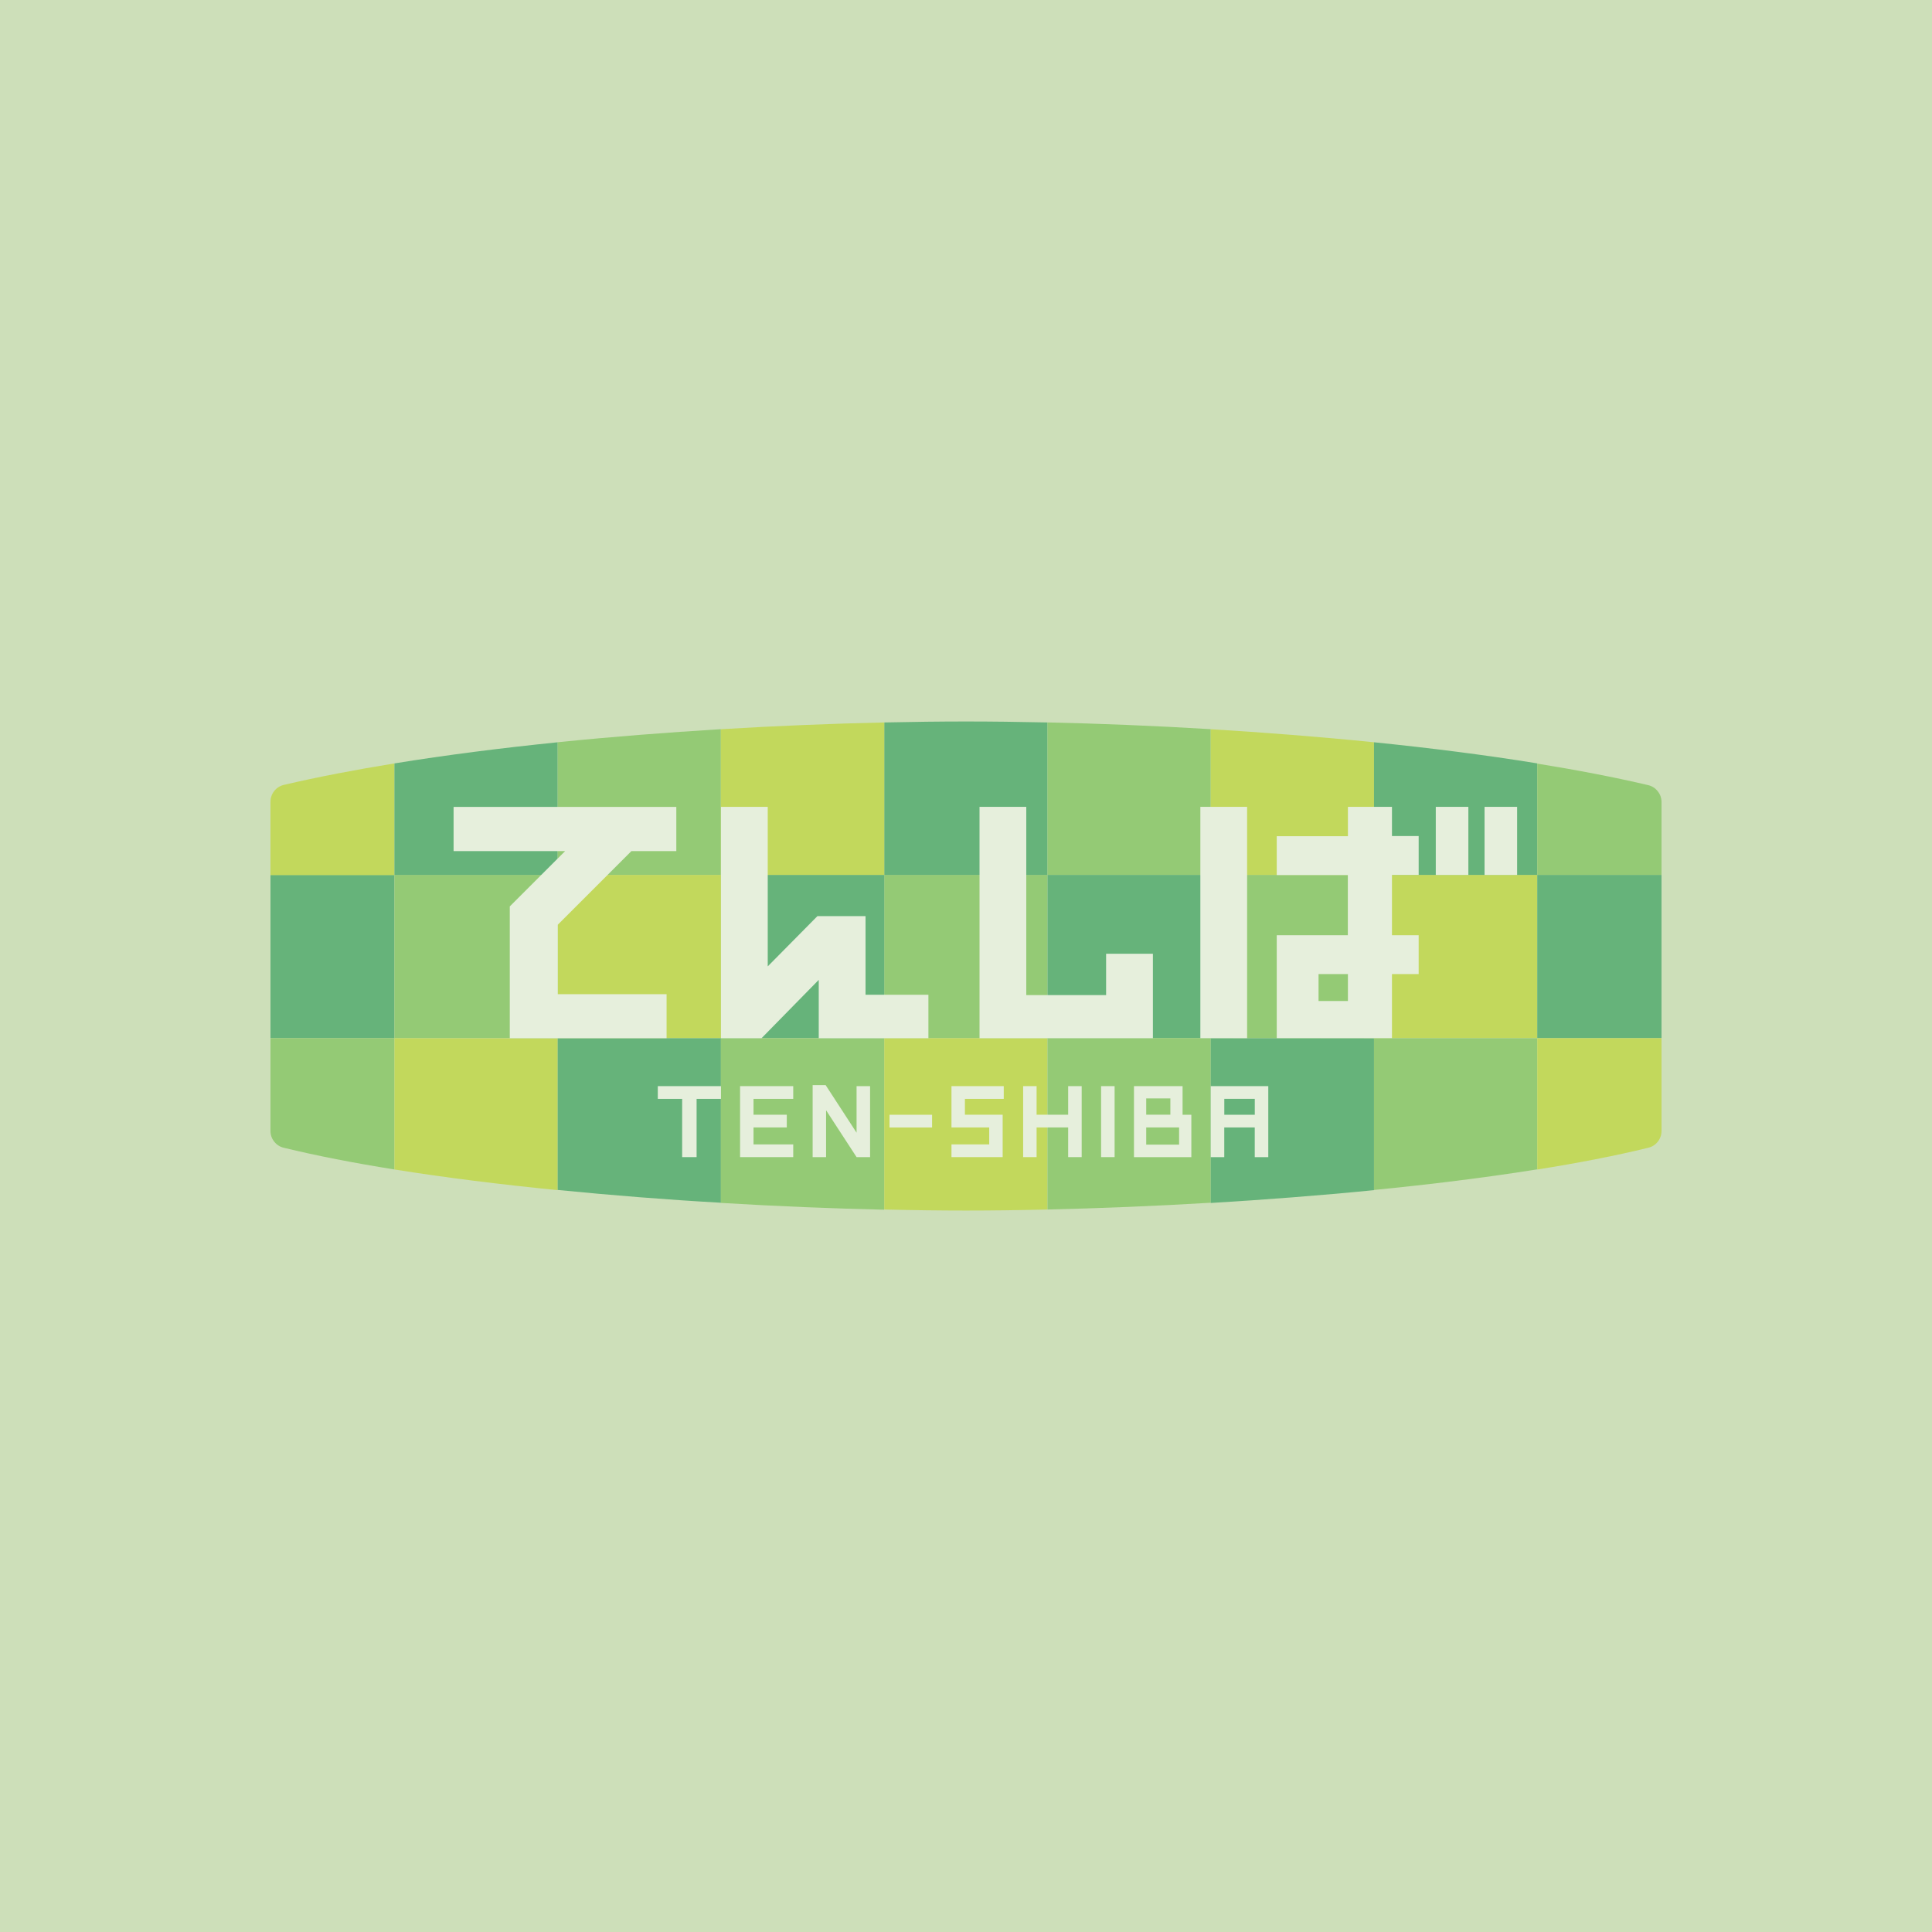 <?xml version="1.0" encoding="UTF-8"?><svg id="a" xmlns="http://www.w3.org/2000/svg" viewBox="0 0 500 500"><defs><style>.d{fill:#00873c;}.e{fill:#fff;}.f{fill:#b8d200;}.g{fill:#cddfb9;}.h{fill:#5cb531;}.i{opacity:.5;}</style></defs><rect class="g" width="500" height="500"/><g id="b" class="i"><g id="c"><rect class="h" x="228.84" y="226.42" width="42.25" height="42.25"/><path class="d" d="M271.1,226.42v-39.45c-7.4-.16-14.48-.25-21.1-.25s-13.73,.09-21.16,.25v39.45h42.25Z"/><path class="f" d="M228.84,268.68v44.34c7.48,.18,14.56,.27,21.08,.27h.15c6.5,0,13.57-.09,21.02-.27v-44.34h-42.25Z"/><rect class="d" x="271.1" y="226.42" width="42.25" height="42.25"/><path class="h" d="M313.34,226.42v-37.71c-14.7-.89-29-1.46-42.24-1.75v39.45h42.24Z"/><path class="h" d="M271.1,268.68v44.34c13.13-.3,27.47-.87,42.24-1.75v-42.6h-42.24Z"/><rect class="h" x="313.34" y="226.42" width="42.25" height="42.25"/><path class="f" d="M355.59,226.42v-34.32c-14.05-1.43-28.32-2.53-42.25-3.38v37.71h42.25Z"/><path class="d" d="M313.34,268.68v42.65c13.94-.84,28.25-1.93,42.25-3.32v-39.28l-42.25-.05Z"/><rect class="f" x="355.59" y="226.42" width="42.25" height="42.25"/><path class="d" d="M397.84,226.42v-28.86c-13.42-2.17-27.71-3.99-42.25-5.46v34.32h42.25Z"/><path class="h" d="M355.59,268.68v39.28c14.7-1.44,29.04-3.22,42.25-5.33v-33.94h-42.25Z"/><rect class="d" x="397.84" y="226.42" width="32.16" height="42.25"/><path class="h" d="M426.55,203.19c-8.87-2.08-18.55-3.93-28.71-5.57v28.81h32.16v-18.94c-.03-2.05-1.45-3.82-3.45-4.3Z"/><path class="f" d="M397.84,302.67c10.44-1.66,20.17-3.53,28.8-5.65,1.99-.5,3.38-2.3,3.36-4.36v-23.98h-32.16v33.99Z"/><rect class="d" x="70" y="226.42" width="32.08" height="42.25"/><path class="f" d="M102.08,197.57c-10.14,1.65-19.76,3.48-28.63,5.56-2.02,.48-3.44,2.27-3.45,4.35v19h32.08v-28.91Z"/><path class="h" d="M70,268.68v23.98c-.02,2.05,1.37,3.86,3.36,4.36,8.62,2.1,18.32,3.98,28.72,5.64v-33.98h-32.08Z"/><rect class="h" x="102.08" y="226.42" width="42.25" height="42.25"/><path class="d" d="M144.33,226.42v-34.32c-14.54,1.48-28.82,3.29-42.25,5.47v28.85h42.25Z"/><path class="f" d="M102.08,268.68v33.98c13.21,2.12,27.56,3.89,42.25,5.35v-39.28l-42.25-.05Z"/><rect class="f" x="144.33" y="226.42" width="42.25" height="42.25"/><path class="h" d="M186.56,226.42v-37.71c-13.94,.85-28.18,1.95-42.23,3.38v34.32h42.23Z"/><path class="d" d="M144.33,268.68v39.28c13.94,1.38,28.3,2.53,42.25,3.31v-42.58h-42.25Z"/><rect class="d" x="186.59" y="226.42" width="42.25" height="42.25"/><path class="f" d="M228.84,226.42v-39.45c-13.25,.29-27.56,.86-42.28,1.75v37.71h42.28Z"/><path class="h" d="M186.56,268.68v42.63c14.77,.89,29.14,1.46,42.25,1.76v-44.34l-42.25-.05Z"/><polygon class="e" points="170.24 284.39 176.54 284.39 176.54 299.46 180.28 299.46 180.28 284.39 186.59 284.39 186.59 281.09 170.24 281.09 170.24 284.39"/><polygon class="e" points="191.53 288.63 191.53 291.92 191.53 299.46 205.29 299.46 205.29 296.17 195.01 296.17 195.01 291.78 203.62 291.78 203.62 288.49 195.01 288.49 195.01 284.39 205.29 284.39 205.29 281.09 191.53 281.09 191.53 288.63"/><polygon class="e" points="246.24 291.78 256.01 291.78 256.01 296.17 246.24 296.17 246.24 299.46 259.49 299.46 259.49 288.49 249.72 288.49 249.72 284.39 259.77 284.39 259.77 281.09 246.24 281.09 246.24 291.78"/><rect class="e" x="230.2" y="288.5" width="11.02" height="3.29"/><polygon class="e" points="221.68 293.14 213.68 280.83 210.31 280.83 210.31 299.46 213.79 299.46 213.79 287.34 221.68 299.46 225.18 299.46 225.18 281.09 221.68 281.09 221.68 293.14"/><polygon class="e" points="131.93 268.68 172.51 268.68 172.51 257.29 144.35 257.29 144.35 239.32 163.41 220.26 175.03 220.26 175.03 208.82 117.39 208.82 117.39 220.26 146.26 220.26 131.93 234.58 131.93 268.68"/><polygon class="e" points="224 237.09 211.55 237.09 198.69 250.1 198.69 208.81 186.59 208.81 186.59 268.68 197.09 268.68 211.89 253.59 211.89 268.68 240.27 268.68 240.27 257.44 224 257.44 224 237.09"/><polygon class="e" points="298.37 246.83 286.26 246.83 286.26 257.53 265.6 257.53 265.6 208.81 253.5 208.81 253.5 268.68 298.37 268.68 298.37 246.83"/><rect class="e" x="310.65" y="208.81" width="12.1" height="59.86"/><path class="e" d="M360.24,216.2v-7.39h-11.4v7.6h-18.42v10.05h18.4v15.58h-18.4v26.61h29.82v-16.56h6.91v-10.05h-6.91v-15.62h6.91v-10.05h-6.91v-.18Zm-11.4,42.86h-7.6v-6.97h7.6v6.97Z"/><rect class="e" x="371.58" y="208.81" width="8.43" height="17.62"/><rect class="e" x="384.2" y="208.81" width="8.43" height="17.62"/><polygon class="e" points="276.44 288.49 268.27 288.49 268.27 281.09 264.79 281.09 264.79 299.46 268.27 299.46 268.27 291.78 276.44 291.78 276.44 299.46 279.94 299.46 279.94 281.09 276.44 281.09 276.44 288.49"/><rect class="e" x="284.96" y="281.09" width="3.5" height="18.37"/><path class="e" d="M313.34,281.09v18.38h3.5v-7.69h7.89v7.69h3.5v-18.38h-14.89Zm11.4,7.41h-7.89v-4.12h7.89v4.12Z"/><path class="e" d="M306.05,281.09h-12.58v18.38h14.85v-10.97h-2.27v-7.41Zm-9.41,3.18h6.25v4.21h-6.25v-4.21Zm8.51,11.96h-8.51v-4.45h8.51v4.45Z"/></g></g></svg>